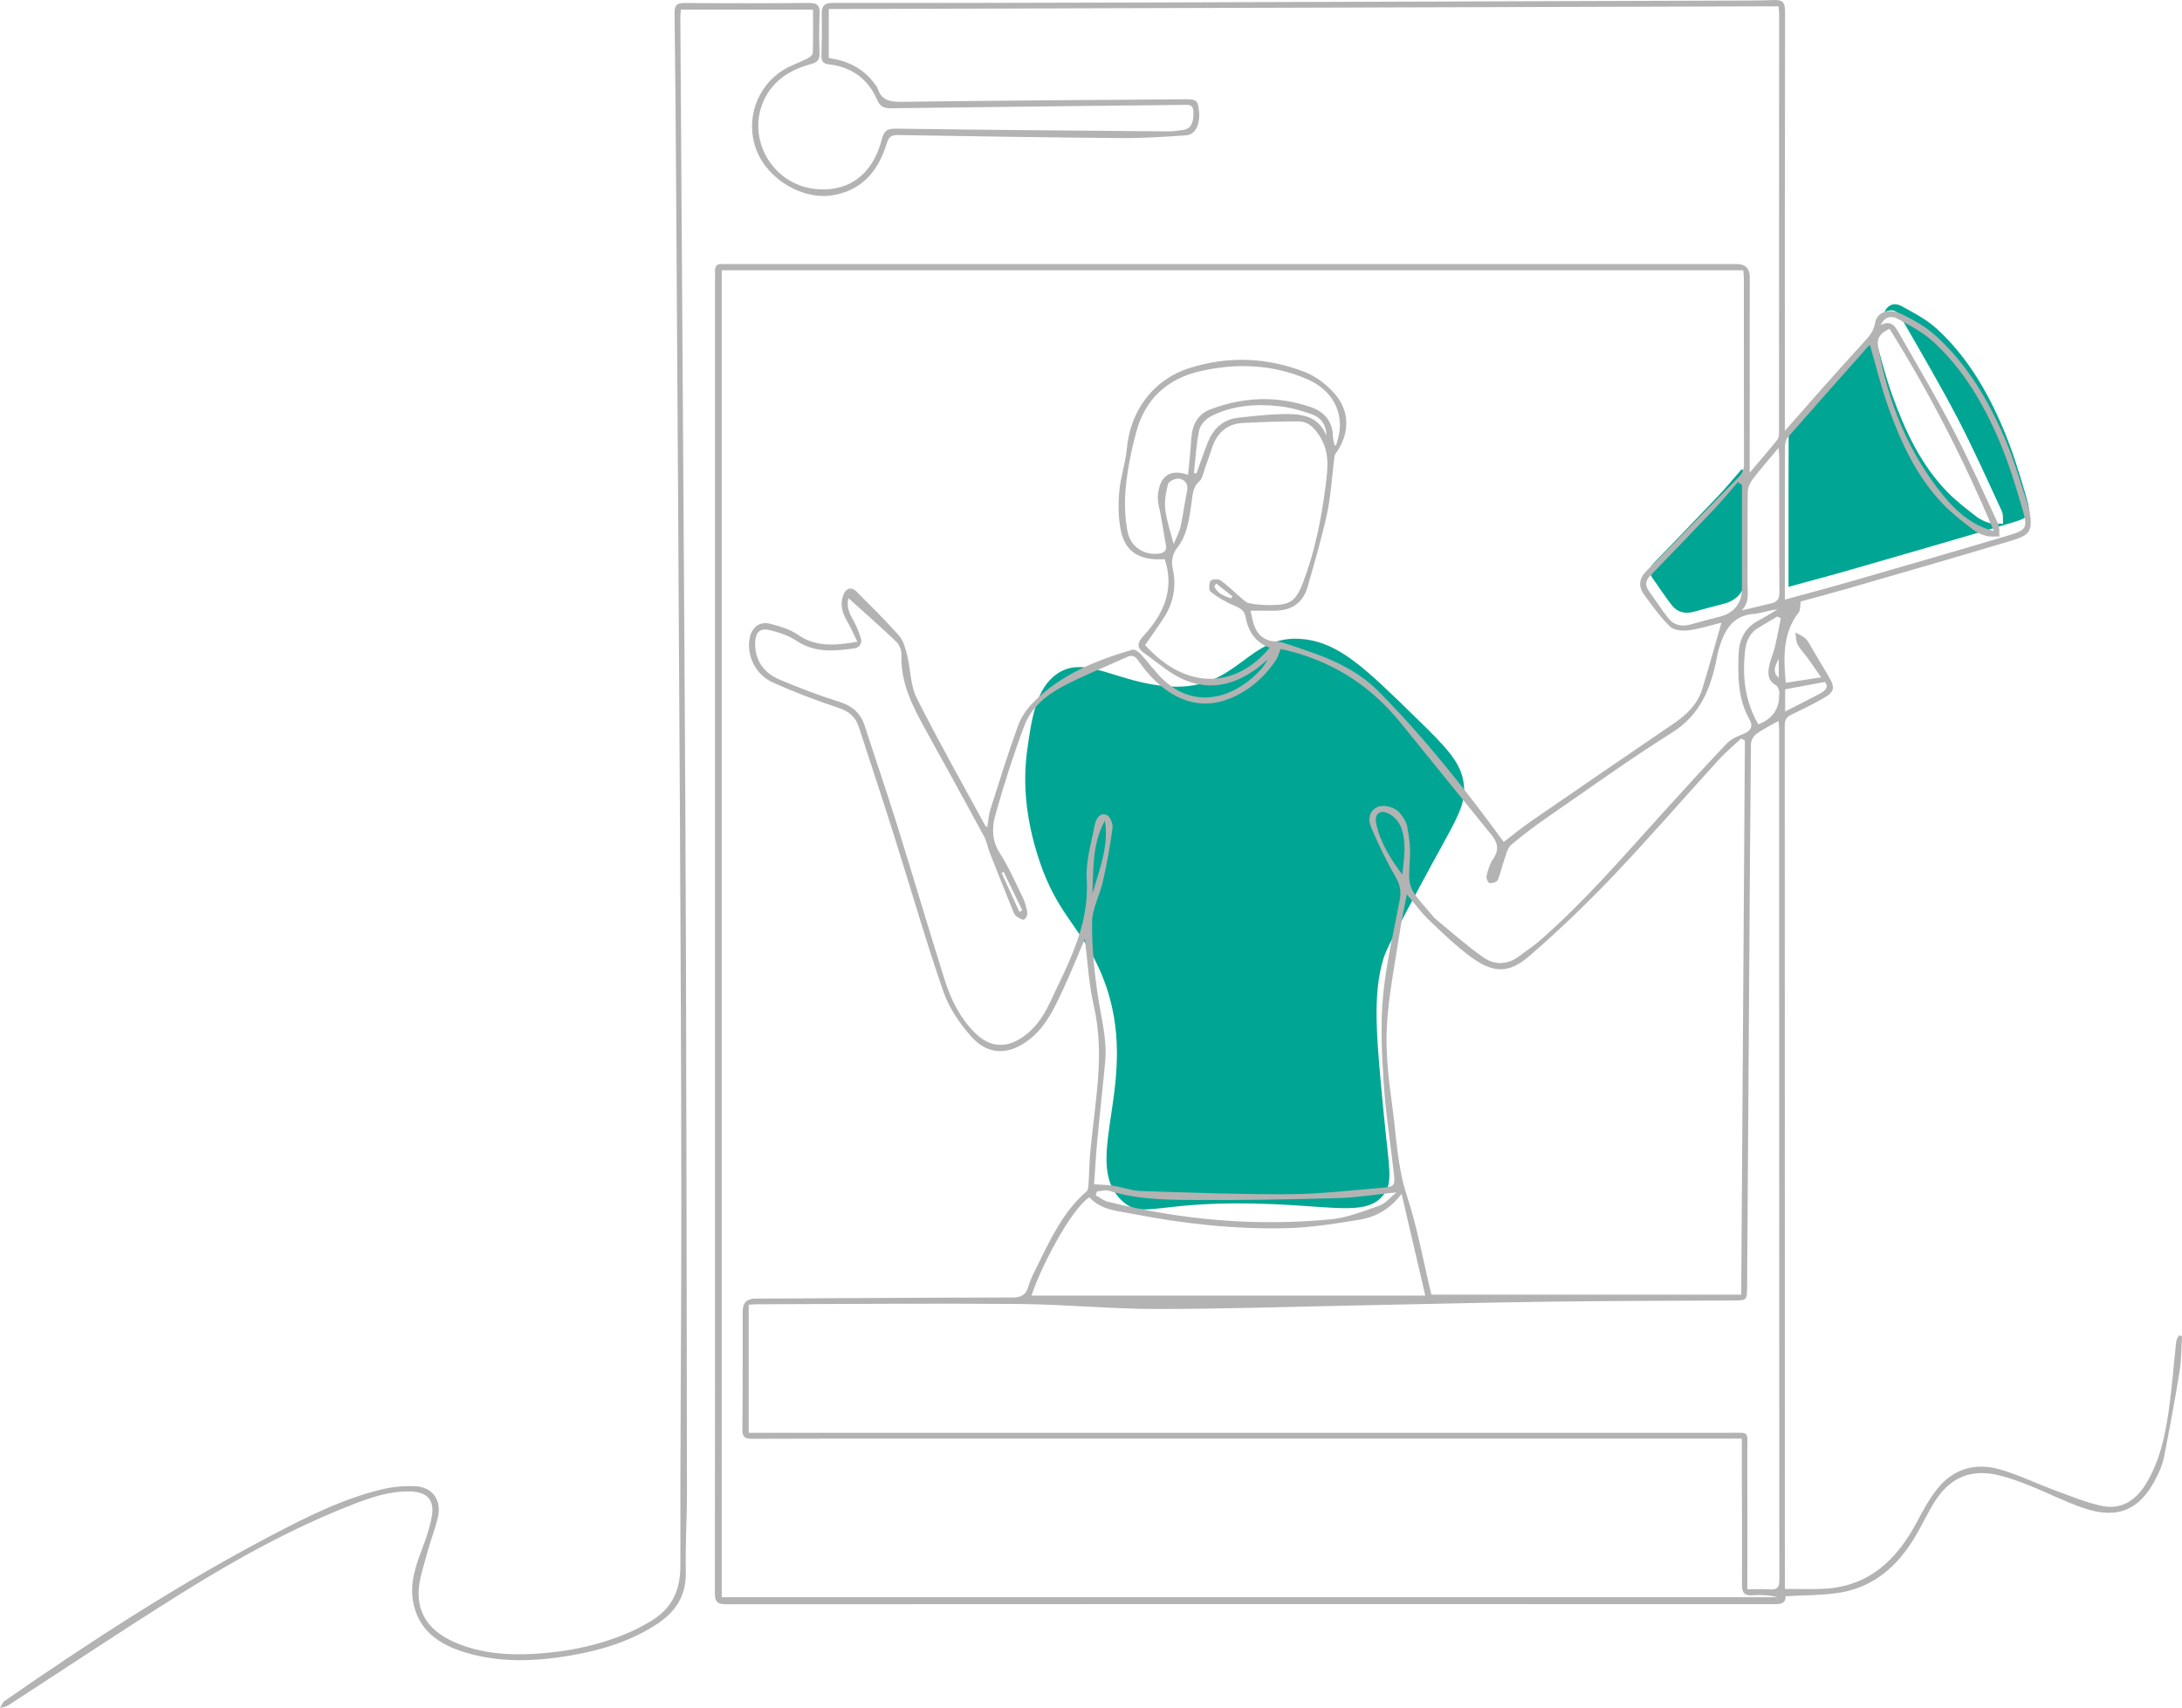 <svg xmlns="http://www.w3.org/2000/svg" id="Layer_2" data-name="Layer 2" width="1243.248" height="973.207" viewBox="0 0 1243.248 973.207"><defs><style>
      .cls-1 {
        fill: #b3b3b3;
      }

      .cls-1, .cls-2 {
        stroke-width: 0px;
      }

      .cls-2 {
        fill: #00a693;
      }
    </style></defs><g id="Layer_1-2" data-name="Layer 1"><g><path class="cls-2" d="m639.464,684.339c-25.631-23.583,14.517-72.232-13.536-133.097-11.576-25.115-25.214-31.589-35.532-66.549-6.829-23.14-7.253-41.969-5.076-57.556,2.393-17.136,4.865-34.839,16.92-43.167,16.254-11.229,34.269,5.404,64.295,7.194,39.28,2.342,44.21-30.441,76.139-26.979,20.544,2.228,35.128,16.474,64.295,44.965,17.112,16.715,25.696,25.327,27.072,37.771,1.447,13.087-5.045,20.712-24.884,57.865-12.86,24.083-19.29,36.124-20.799,41.058-6.338,20.714-4.311,43.469,0,88.132,3.152,32.655,5.477,39.637,0,46.764-8.941,11.634-25.883,7.017-62.603,5.396-66.496-2.936-74.104,9.415-86.291-1.799Z"></path><path class="cls-2" d="m1073.647,177.956c2.466-5.298,6.565-5.297,9.675-3.607,7.06,3.837,14.418,7.702,20.281,13.059,17.044,15.575,28.553,35.252,37.512,56.223,5.544,12.977,9.699,26.613,13.597,40.205,2.75,9.587,1.785,10.947-7.894,13.839-30.423,9.091-60.935,17.883-91.442,26.688-11.844,3.418-23.767,6.56-36.321,10.011,0-2.226,0-3.854,0-5.483,0-27.141-.032-54.281.064-81.421.007-1.87.419-4.215,1.569-5.531,15.166-17.356,30.496-34.569,45.798-51.805.429-.483,1.007-.834,1.044-.864,3.489,11.948,6.419,24.182,10.643,35.951,7.235,20.159,16.236,39.537,31.439,55.167,4.926,5.064,10.642,9.394,16.228,13.764,2.219,1.736,4.952,3.08,7.664,3.841,2.442.685,5.176.329,7.782.432-.188-2.379.275-5.059-.665-7.089-8.238-17.785-16.22-35.717-25.277-53.085-9.854-18.897-20.693-37.286-31.303-55.781-2.002-3.489-4.246-7.766-10.395-4.51Z"></path><path class="cls-2" d="m994.607,269.036v48.186c0,3.561,0,7.122,0,10.682,0,8.434-4.376,14.047-12.533,16.158-5.563,1.439-11.132,2.861-16.659,4.429-5.074,1.439-9.59.537-12.838-3.608-3.94-5.03-7.408-10.428-11.111-15.644-2.207-3.109-1.808-5.745.864-8.495,12.28-12.642,24.517-25.328,36.633-38.127,4.646-4.908,8.929-10.159,13.377-15.253.756.557,1.512,1.115,2.268,1.672Z"></path><path class="cls-1" d="m1016.972,245.483c8.166-9.275,15.381-17.537,22.672-25.731,6.314-7.097,12.67-14.157,19.094-21.155,4.055-4.418,8.528-8.152,9.712-14.861,1.007-5.701,7.604-8.212,14.242-5.11,7.256,3.391,14.555,7.522,20.434,12.869,17.989,16.364,30.05,37.08,39.531,59.152,5.312,12.366,8.858,25.491,13.192,38.277.217.64.421,1.296.524,1.962,1.768,11.426.767,13.853-10.25,17.166-31.402,9.444-62.928,18.477-94.424,27.605-8.752,2.536-17.571,4.839-25.683,7.063-.409,2.438-.104,4.838-1.151,6.195-9.038,11.709-8.729,25.141-7.417,40.134,6.148-.948,12.281-1.894,20.185-3.112-3.303-4.722-5.591-8.079-7.971-11.37-1.786-2.469-4.059-4.666-5.422-7.337-1.009-1.977-.902-4.523-1.293-6.816,1.992,1.153,4.322,1.972,5.886,3.549,1.745,1.759,2.836,4.183,4.139,6.36,2.95,4.93,5.824,9.907,8.788,14.829,4.081,6.777,3.677,9.03-3.294,12.987-5.733,3.254-11.677,6.153-17.632,8.99-2.731,1.302-3.945,2.85-3.943,6.114.094,162.741.084,325.483.086,488.225v3.898c7.237,0,14.254.221,21.252-.039,26.232-.975,42.365-16.268,53.979-38.108,3.481-6.545,7.049-13.211,11.66-18.953,9.351-11.644,22.089-15.02,36.1-10.879,10.65,3.148,20.763,8.074,31.216,11.935,8.527,3.15,17.038,6.62,25.857,8.636,11.307,2.585,19.719-2.838,25.576-12.34,8.085-13.118,11.118-27.906,13.212-42.841,1.786-12.739,2.718-25.597,4.13-38.391.133-1.208,1.005-2.334,1.534-3.498.585.163,1.171.326,1.756.488-.421,6.691-.302,13.468-1.37,20.054-2.674,16.494-5.746,32.929-8.983,49.323-.773,3.914-2.529,7.723-4.331,11.331-9.051,18.122-21.74,23.779-40.988,17.344-10.554-3.528-20.55-8.692-30.909-12.84-5.784-2.316-11.688-4.511-17.728-5.977-15.567-3.778-27.67,1.061-36.297,14.574-4.27,6.688-7.562,13.993-11.659,20.801-9.761,16.219-23.103,28.174-42.251,31.425-10.121,1.718-20.577,1.46-31.363,2.124.132,4.109-2.697,4.517-6.547,4.515-199.109-.081-398.218-.091-597.327.04-5.172.003-6.187-1.824-6.181-6.482.11-78.74.078-157.481.078-236.221,0-170.378,0-340.756,0-511.134,0-1.867.072-3.736-.003-5.599-.119-2.973,1.094-4.484,4.212-4.198,1.01.093,2.036.012,3.054.012,191.64,0,383.281,0,574.921,0q7.384,0,7.392,7.556c-.009,34.279-.022,68.558-.034,102.837,0,2.333,0,4.667,0,8.501,5.956-7.049,11.008-12.871,15.824-18.882.822-1.026.878-2.859.879-4.32.06-79.419.078-158.837.087-238.256,0-1.161-.166-2.321-.318-4.306-180.341.521-360.492,1.042-541.188,1.564v27.89c10.611,1.541,19.885,5.857,26.351,14.989.488.69,1.174,1.325,1.41,2.095,2.248,7.357,7.46,7.993,14.378,7.897,53.458-.744,106.922-1.047,160.384-1.458,7.165-.055,7.853.589,8.436,6.993.682,7.488-2.103,13.171-7.394,13.539-11.998.835-24.037,1.672-36.052,1.577-42.596-.338-85.19-1.023-127.782-1.728-3.754-.062-5.434.646-6.671,4.68-4.712,15.364-13.686,26.715-30.683,29.611-17.051,2.905-37.101-8.869-43.584-25.703-6.482-16.832-.144-36.11,15.386-45.723,4.265-2.64,9.185-4.206,13.694-6.481,1.252-.632,2.977-2.014,3.011-3.098.254-8.117.138-16.246.138-24.781h-75.311c-.102,1.751-.29,3.383-.28,5.014.754,117.422,1.55,234.843,2.28,352.264.375,60.402.746,120.805.917,181.207.289,101.984.456,203.968.573,305.953.017,15.269-1.01,30.55-.654,45.804.317,13.588-5.851,22.813-16.695,29.867-14.747,9.592-31.165,14.642-48.269,17.616-20.384,3.545-40.823,4.43-60.921-1.678-14.918-4.534-26.781-12.684-29.587-29.386-1.774-10.562,1.706-20.354,5.431-30.096,2.277-5.953,4.326-12.128,5.359-18.389,1.503-9.109-2.867-13.542-12.236-13.812-11.626-.335-22.383,3.367-32.936,7.47-34.385,13.369-66.542,31.211-97.725,50.677-33.188,20.718-65.703,42.513-98.556,63.77-1.311.848-3.077.996-4.631,1.47.847-1.347,1.383-3.142,2.586-3.977,48.892-33.926,98.745-66.331,151.485-94.045,20.37-10.704,40.963-21.117,63.517-26.556,6.148-1.483,12.718-2.06,19.039-1.783,9.619.42,15.037,7.771,12.97,17.258-1.501,6.889-4.262,13.493-6.059,20.331-2.005,7.627-4.903,15.354-5.016,23.073-.218,14.905,9.182,23.708,22.283,28.983,13.977,5.628,28.676,6.743,43.475,5.87,19.543-1.153,38.563-5.026,56.494-13.236,3.226-1.477,6.33-3.242,9.409-5.015,12.293-7.077,17.516-17.399,17.479-31.896-.173-67.533.564-135.068.543-202.601-.024-76.36-.412-152.72-.82-229.08-.63-117.93-1.395-235.859-2.137-353.789-.208-33.086-.458-66.173-.897-99.257-.06-4.484,1.241-5.82,5.739-5.783,23.593.195,47.189.19,70.781-.018,4.668-.041,6.338,1.311,6.114,6.069-.35,7.45-.291,14.936-.017,22.393.139,3.761-1.193,5.347-4.804,6.328-11.527,3.133-21.329,8.96-26.69,20.17-10.574,22.108,4.505,48.459,29.028,51.039,18.872,1.985,32.76-8.126,37.93-28.277,1.27-4.951,3.176-6.168,8.253-6.097,51.757.731,103.518,1.134,155.279,1.565,2.692.022,5.397-.47,8.082-.827,4.431-.589,6.074-3.872,5.976-10.079-.077-4.913-3.264-4.226-6.277-4.194-55.327.604-110.655,1.179-165.98,1.901-4.016.052-6.243-.779-8.015-4.867-5.11-11.782-14.439-18.624-27.236-20.111-3.645-.423-4.543-1.808-4.454-5.119.209-7.801.318-15.613.164-23.414-.09-4.575,1.159-6.503,6.309-6.497,57.202.069,114.405-.067,171.607-.236,112.704-.333,225.407-.719,338.111-1.096,8.824-.03,17.657.042,26.47-.32,4.857-.2,6.363,1.405,6.354,6.364-.146,77.383-.101,154.766-.1,232.148v6.953Zm-605.734-91.49v756.113h601.648c-4.761-1.204-9.568-1.489-14.325-1.124-4.86.374-6.066-1.646-6.041-6.195.126-22.567-.028-45.135-.079-67.703-.011-4.877-.002-9.754-.002-15.366h-10.555c-151.399,0-302.798,0-454.197,0-33.097,0-66.194-.066-99.289.105-4.295.022-5.437-1.279-5.396-5.475.215-22.396.14-44.795.167-67.193q.009-7.184,7.217-7.208c48.709-.245,97.417-.571,146.126-.631,5.102-.006,8.049-1.183,9.477-6.397,1.105-4.035,3.192-7.828,5.054-11.625,7.531-15.357,14.75-30.921,28.077-42.487.886-.769,1.004-2.666,1.095-4.064.417-6.417.454-12.867,1.078-19.262,1.364-13.989,3.4-27.922,4.412-41.931.988-13.678.555-27.25-2.568-40.887-2.826-12.338-3.445-25.181-5.023-37.687-4.125,9.639-8.047,19.514-12.542,29.121-4.801,10.261-9.531,20.652-18.801,27.996-11.69,9.261-23.664,9.49-33.449-1.548-6.592-7.436-12.633-16.316-15.845-25.612-10.038-29.054-18.522-58.641-27.792-87.964-6.62-20.941-13.525-41.791-20.328-62.674-1.846-5.666-5.449-8.906-11.433-10.893-12.805-4.252-25.494-9.051-37.77-14.638-9.935-4.521-14.925-15.579-12.994-25.237,1.243-6.218,5.73-9.664,11.806-8.065,5.331,1.403,11.005,2.988,15.422,6.073,10.369,7.242,21.258,6.379,34.124,4.121-2.206-4.45-3.886-8.362-6.017-12.01-2.808-4.809-4.009-9.703-1.834-14.998,1.461-3.554,4.598-4.334,7.238-1.677,8.248,8.301,16.652,16.481,24.358,25.266,2.577,2.938,3.687,7.445,4.674,11.431,1.975,7.978,1.782,16.905,5.349,24.001,12.386,24.643,25.995,48.67,39.165,72.918.169.31.672.439,1.103.704.593-3.553.759-7.01,1.771-10.197,5.061-15.93,10.052-31.895,15.725-47.611,1.724-4.777,4.929-9.4,8.512-13.061,15.646-15.986,35.684-24.12,56.674-30.215,1.245-.362,3.519,1.206,4.683,2.461,4.483,4.837,8.323,10.32,13.105,14.817,12.078,11.358,27.261,12.948,41.676,4.947,7.715-4.283,15.436-11.579,17.45-16.562-1.356,1.19-2.584,2.362-3.908,3.414-13.28,10.561-28.107,14.867-44.061,7.827-8.024-3.541-14.863-9.793-22.177-14.906-4.208-2.941-4.378-5.606-.565-9.739,11.44-12.4,17.961-26.516,12.199-43.859-14.035.988-22.47-3.94-25.01-16.271-1.477-7.17-1.536-14.844-.911-22.178.699-8.197,3.565-16.205,4.311-24.402,1.978-21.729,15.029-39.519,35.847-46.073,22.038-6.938,44.247-6.063,65.707,2.343,6.199,2.428,12.147,7.007,16.619,12.018,9.24,10.353,8.932,23.257.674,34.655-.619.854-.61,2.211-.754,3.351-1.294,10.242-1.829,20.646-4.003,30.696-3.028,13.998-7.138,27.771-11.049,41.565-2.809,9.906-9.972,13.92-19.94,13.688-4.169-.097-8.342-.016-12.604-.016,1.506,6.964,2.431,14.135,10.276,16.85,2.525.874,5.449.56,8.019,1.348,6.299,1.93,12.537,4.079,18.73,6.331,13.461,4.896,25.89,11.292,36.207,21.723,26.256,26.546,49.273,55.711,71.02,85.493,5.146-3.901,10.375-8.193,15.925-12.018,26.927-18.556,53.91-37.031,80.941-55.435,7.332-4.992,13.548-10.896,16.211-19.544,3.878-12.592,7.358-25.306,11.004-37.955-5.72,1.408-12.028,3.48-18.497,4.346-3.511.47-8.502.132-10.723-2.015-5.622-5.436-10.258-11.954-14.901-18.322-3.429-4.703-2.841-9.228,1.476-13.578,17.438-17.571,34.653-35.364,52.095-52.932,2.336-2.353,3.385-4.601,3.375-7.926-.105-35.294-.055-70.589-.069-105.884,0-1.453-.211-2.906-.333-4.477H411.237Zm212.133,520.839c4.207.279,7.538.247,10.779.773,5.332.865,10.58,2.864,15.907,3.035,28.305.91,56.626,1.994,84.935,1.815,17.586-.111,35.168-2.238,52.731-3.707,6.732-.563,7.22-1.348,6.484-7.902-1.926-17.161-4.663-34.262-5.798-51.471-1.089-16.519-1.927-33.27-.404-49.689,1.713-18.458,6.068-36.683,9.551-54.956.943-4.944.088-8.808-2.498-13.248-5.159-8.861-9.583-18.198-13.648-27.624-1.722-3.992-2.033-8.881,2.811-11.712,3.569-2.086,10.325-.583,13.443,3.207,1.882,2.287,3.69,5.115,4.206,7.942,1.024,5.614,1.823,11.436,1.488,17.1-1.016,17.147-1.249,17.137,10.124,30.163,1.674,1.917,3.204,4.025,5.144,5.632,8.7,7.209,17.199,14.73,26.413,21.227,6.581,4.641,14.009,4.504,20.784-.757,3.609-2.802,7.518-5.245,10.961-8.23,25.071-21.733,46.699-46.799,68.885-71.327,12.625-13.958,25.304-27.872,38.258-41.523,2.391-2.519,6.064-4.057,9.409-5.376,4.119-1.624,5.773-4.24,3.488-8.264-6.703-11.799-6.675-24.638-6.192-37.536.312-8.329,3.789-14.936,11.505-18.953,3.627-1.888,7.082-4.107,10.615-6.176-4.736.303-9.053,2.166-13.488,2.511-12.474.969-16.75,9.688-19.871,19.761-.548,1.769-.867,3.613-1.228,5.435-3.408,17.183-9.28,32.26-25.472,42.435-23.655,14.864-46.374,31.223-69.375,47.114-7.652,5.287-15.183,10.814-22.257,16.832-2.217,1.886-2.935,5.677-4.024,8.709-1.355,3.774-2.092,7.796-3.726,11.427-.504,1.121-3.134,1.883-4.657,1.699-.761-.092-1.985-2.877-1.672-4.105.865-3.39,1.87-6.995,3.841-9.797,3.505-4.981,2.47-9.246-.88-13.396-17.249-21.361-34.626-42.618-51.86-63.991-17.894-22.191-40.773-36.227-68.39-42.13-.931,2.186-1.566,4.696-2.932,6.71-6.316,9.315-14.531,16.538-24.899,21.046-10.515,4.572-21.022,4.547-31.374-.741-9.166-4.682-16.007-11.881-21.761-20.188-1.792-2.587-3.443-3.727-6.628-2.256-12.099,5.587-24.567,10.449-36.339,16.643-9.524,5.012-18.2,12.117-22.079,22.446-6.227,16.581-11.642,33.509-16.457,50.557-2.022,7.16-2.298,14.756,2.376,22.023,5.01,7.79,8.791,16.388,12.865,24.751,1.382,2.838,2.33,5.983,2.862,9.093.221,1.293-.861,3.691-1.904,4.072-1.068.39-2.914-.921-4.223-1.785-.79-.521-1.39-1.535-1.761-2.455-4.542-11.26-9.061-22.53-13.504-33.83-1.223-3.111-1.752-6.557-3.323-9.458-10.881-20.095-21.907-40.113-32.981-60.103-7.51-13.555-14.627-27.149-14.027-43.385.09-2.439-1.214-5.631-2.979-7.319-8.921-8.53-18.209-16.678-27.132-24.747-.881,2.582-.7,6.505,1.673,10.647,2.153,3.758,3.972,7.797,5.276,11.922.896,2.833-.369,5.576-3.768,6.04-11.324,1.545-22.446,2.624-32.886-4.351-4.499-3.006-10.043-4.845-15.374-6.1-5.39-1.269-7.917,1.299-8.124,6.84-.39,10.443,4.887,17.574,14.072,21.445,11.048,4.656,22.285,8.986,33.724,12.543,7.498,2.331,12.25,6.41,14.63,13.789,5.964,18.487,12.31,36.853,18.103,55.393,9.321,29.836,18.134,59.831,27.552,89.635,3.537,11.193,8.819,21.714,17.385,30.083,8.527,8.331,17.834,8.689,27.498,1.794,6.871-4.902,11.395-11.619,14.849-19.005,10.487-22.424,22.718-44.131,21.09-70.517-.63-10.204,2.616-20.703,4.572-30.977.612-3.215,2.686-7.247,6.819-5.666,1.847.706,3.634,4.971,3.32,7.339-1.353,10.188-3.201,20.336-5.445,30.37-1.764,7.886-6.128,15.564-6.22,23.37-.165,14.156,1.287,28.444,3.392,42.479,1.83,12.206,5.214,24.205,4.096,36.687-1.344,15.013-3.083,29.99-4.489,44.998-.802,8.559-1.28,17.148-1.867,25.217Zm372.229,230.738c4.986,0,8.873-.235,12.718.064,4.12.321,5.512-.96,5.509-5.326-.111-161.704-.093-323.408-.109-485.112,0-1.242-.212-2.484-.389-4.422-4.683,2.701-8.972,4.771-12.745,7.542-1.585,1.164-2.926,3.801-2.947,5.783-.436,41.565-.663,83.132-.939,124.699-.408,61.419-.817,122.838-1.24,184.257-.055,7.986-.097,7.93-8.194,7.971-34.449.176-68.901.183-103.346.643-36.974.494-73.941,1.437-110.912,2.164-38.172.751-76.344,2.053-114.516,2.016-26.06-.026-52.112-2.635-78.178-2.853-49.554-.415-99.116.054-148.675.169-1.624.004-3.248.154-5.046.245v72.974h5.831c184.15-.003,368.301-.013,552.451.003,12.376.001,10.669-1.418,10.704,10.911.074,25.767.023,51.533.023,78.272Zm-1.396-483.68c-.719-.364-1.439-.729-2.159-1.093-4.35,4.111-8.981,7.966-13.002,12.377-20.104,22.051-39.619,44.656-60.192,66.256-15.049,15.8-30.89,30.95-47.37,45.247-11.678,10.13-20.586,9.922-33.144.792-8.711-6.333-16.528-13.962-24.346-21.428-4.435-4.236-8.068-9.312-12.424-14.435-1.474,7.834-3.028,14.896-4.1,22.03-2.658,17.695-6.3,35.359-7.248,53.157-.787,14.765.874,29.822,2.954,44.536,2.446,17.304,2.808,34.827,8.405,51.859,6.032,18.353,9.424,37.573,13.992,56.516h176.528c.705-105.653,1.405-210.734,2.106-315.814Zm77.359-236.638c6.148-3.257,8.393,1.021,10.395,4.51,10.61,18.495,21.449,36.884,31.303,55.781,9.057,17.368,17.039,35.3,25.277,53.085.94,2.03.477,4.71.665,7.089-2.605-.103-5.34.253-7.782-.432-2.713-.761-5.445-2.105-7.664-3.841-5.587-4.369-11.302-8.7-16.228-13.764-15.203-15.63-24.204-35.007-31.439-55.167-4.224-11.769-7.153-24.002-10.643-35.951-.037.03-.615.381-1.044.864-15.303,17.237-30.633,34.449-45.798,51.805-1.15,1.316-1.562,3.661-1.569,5.531-.096,27.14-.065,54.281-.064,81.421,0,1.629,0,3.257,0,5.483,12.554-3.451,24.477-6.592,36.321-10.011,30.507-8.805,61.02-17.597,91.442-26.688,9.679-2.892,10.644-4.252,7.894-13.839-3.898-13.592-8.054-27.228-13.597-40.205-8.959-20.972-20.468-40.649-37.512-56.223-5.862-5.357-13.22-9.221-20.281-13.059-3.11-1.69-7.209-1.691-9.675,3.607Zm-348.135,183.8c-8.35-3.069-12.316-9.429-13.79-17.82-.595-3.384-3.277-4.9-6.546-6.24-4.72-1.934-9.223-4.667-13.29-7.754-1.105-.839-.998-4.535-.117-6.226.485-.931,4.354-1.294,5.631-.397,4.101,2.88,7.675,6.503,11.52,9.76,1.48,1.253,3.01,2.939,4.749,3.294,3.787.773,7.721,1.087,11.598,1.112,11.956.078,15.138-2.01,19.384-13.198,6.691-17.628,10.315-35.996,12.712-54.644,1.274-9.914,2.519-19.517-3.603-28.79-3.114-4.716-6.44-8.027-11.865-8.048-10.429-.042-20.867.388-31.29.86-9.183.417-14.968,5.446-17.87,14.023-1.298,3.835-2.594,7.672-3.984,11.473-.983,2.687-1.427,6.083-3.336,7.814-4.037,3.663-3.81,8.272-4.501,12.831-1.32,8.703-2.342,17.692-7.941,24.825-3.222,4.104-3.585,7.967-2.604,12.61,2.015,9.544.385,18.565-4.759,26.799-3.466,5.548-7.377,10.818-11.082,16.202,24.069,26.7,52.383,24.146,70.983,1.515Zm75.16,311.19c-6.798,9.038-15.123,13.318-24.429,14.838-13.494,2.203-27.137,4.363-40.763,4.711-29.393.75-58.589-2.403-87.429-8.033-8.837-1.725-18.53-2.102-25.26-9.574-10.859,7.243-28.117,40.721-32.978,56.044h224.365c-4.578-19.653-8.885-38.145-13.506-57.986Zm-38.255-426.624l.991.114c.704-3.032,1.812-6.034,2.041-9.101.939-12.608-5.78-23.178-19.088-28.817-19.502-8.262-39.805-8.997-60.259-4.357-18.937,4.296-31.572,15.928-36.633,34.749-2.753,10.24-4.9,20.769-5.936,31.304-.83,8.438-.587,17.28,1.039,25.579,1.727,8.813,9.887,13.45,17.845,12.362,2.847-.389,4.462-1.615,3.981-4.616-.905-5.648-1.943-11.275-2.892-16.917-.639-3.804-1.969-7.675-1.686-11.417.86-11.381,7.018-15.545,17.204-11.911.634-6.976,1.392-13.855,1.852-20.753.516-7.735,3.509-13.81,11.059-16.659,18.873-7.122,37.999-7.793,57.121-1.174,7.678,2.658,12.302,8.14,12.514,16.712.041,1.64.553,3.268.847,4.902Zm232.19,22.712c-.756-.557-1.512-1.115-2.268-1.672-4.448,5.095-8.731,10.345-13.377,15.253-12.116,12.799-24.353,25.485-36.633,38.127-2.671,2.75-3.071,5.385-.864,8.495,3.703,5.217,7.172,10.614,11.111,15.644,3.247,4.146,7.763,5.048,12.838,3.608,5.527-1.568,11.096-2.99,16.659-4.429,8.157-2.11,12.532-7.724,12.533-16.158,0-3.561,0-7.122,0-10.682v-48.186Zm143.535,26.29c-16.806-40.116-36.523-78.546-59.422-115.228-5.566,2.374-7.392,5.553-6.489,10.505,5.675,31.109,16.965,59.777,37.118,84.467,7.538,9.235,16.403,17.005,28.793,20.255Zm-511.071,376.268c-.214.743-.429,1.485-.643,2.227,2.328,1.244,4.521,3.034,7.005,3.651,41.778,10.376,84.168,14.131,127.025,9.987,9.392-.908,18.603-4.653,27.635-7.835,3.353-1.181,5.953-4.497,9.736-7.506-12.422,1.245-23.317,3.016-34.25,3.302-28.491.744-57.002,1.264-85.497,1.013-14.843-.131-29.821-.728-44.265-5.273-2.004-.631-4.485.252-6.745.434Zm388.351-423.649c-5.493,6.597-10.364,12.129-14.818,17.978-1.486,1.951-2.652,4.708-2.683,7.114-.225,17.435-.101,34.874-.135,52.311-.01,5.194,1.247,10.674-3.38,15.105,5.773-1.111,11.07-2.681,16.452-3.855,3.649-.796,5.113-2.301,5.077-6.382-.224-25.731-.111-51.466-.128-77.199,0-1.254-.185-2.507-.387-5.072Zm1.332,97.008c-.673-.324-1.345-.648-2.018-.972-3.444,2.05-6.88,4.113-10.335,6.145-4.895,2.88-7.241,7.105-7.934,12.798-1.824,14.982-.195,29.25,7.443,42.524q11.888-4.556,11.896-16.55c0-.848.225-1.77-.034-2.527-.399-1.164-.848-2.736-1.762-3.226-5.02-2.687-4.687-7.109-3.791-11.501.704-3.453,2.3-6.717,3.12-10.156,1.305-5.472,2.293-11.019,3.415-16.535Zm-334.387-82.709c.477.071.954.143,1.431.214,2.112-5.819,4.104-11.685,6.364-17.445,3.133-7.985,8.676-13.326,17.49-14.293,8.388-.92,16.809-1.894,25.231-2.072,10.186-.216,20.282.599,24.928,12.343-.023-6.142-3.039-10.389-8.303-12.236-6-2.105-12.276-3.89-18.569-4.597-13.271-1.491-26.472-.463-38.63,5.587-2.965,1.475-6.257,4.861-6.915,7.905-1.736,8.041-2.111,16.376-3.027,24.594Zm118.698,228.784c.999-9.392,2.661-18.755-.995-27.599-1.256-3.038-4.349-6.102-7.365-7.444-4.637-2.065-7.614.922-6.525,5.973,2.354,10.916,8.236,20.125,14.884,29.07Zm-130.279-188.296c1.425-3.481,3.176-6.539,3.916-9.825,1.512-6.715,2.291-13.594,3.741-20.325.89-4.128-1.288-6.561-4.439-7.156-1.96-.37-5.925,1.421-6.353,2.97-1.296,4.693-2.159,9.84-1.608,14.627.735,6.392,2.957,12.613,4.742,19.708Zm348.434,95.382c7.242-3.715,13.712-6.905,20.048-10.342,2.884-1.564,5.058-3.735,2.554-6.488-7.821,1.449-15.128,2.802-22.602,4.187v12.644Zm-387.573,62.164c-7.31,13.004-6.478,27.43-7.143,41.594,3.968-13.588,9.453-26.911,7.143-41.594Zm-48.734,52.037c.555-.3,1.11-.601,1.665-.901-3.546-7.304-7.092-14.609-10.638-21.913-.393.186-.785.373-1.178.559,3.383,7.418,6.767,14.836,10.15,22.255Zm112.175-187.105c-.378.515-.756,1.031-1.134,1.546,1.746,4.29,5.703,5.485,9.497,6.908l.85-1.138c-3.071-2.439-6.143-4.877-9.214-7.316Zm320.471,53.759v-10.96c-1.704,3.642-4.083,7.243,0,10.96Z"></path></g></g></svg>